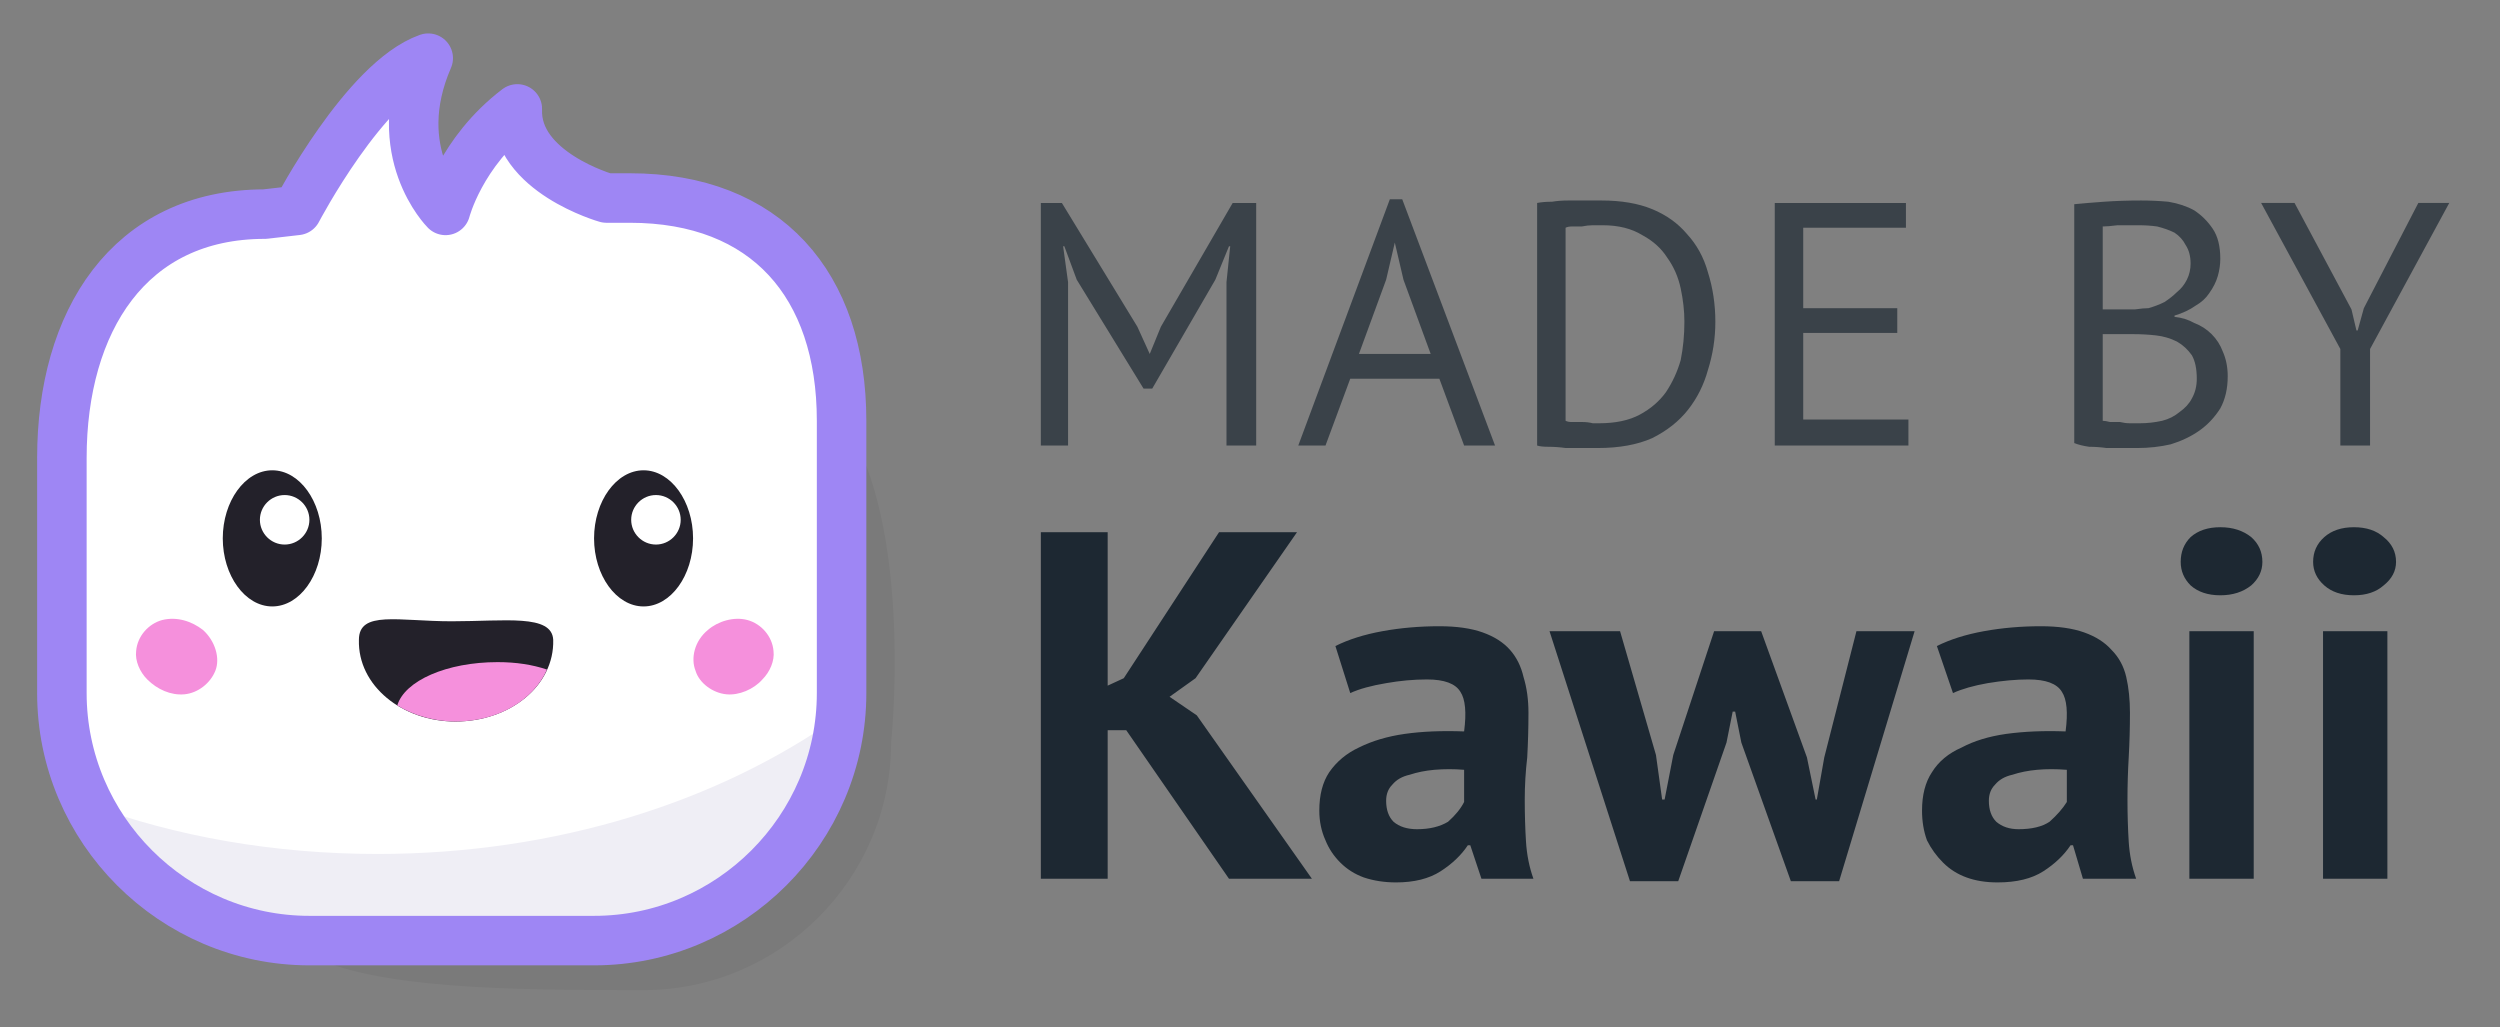<svg version="1.2" xmlns="http://www.w3.org/2000/svg" viewBox="0 0 202 83" width="202" height="83">
	<rect x="0" y="0" width="202" height="83" fill="#808080" stroke="none"/>
	<title>logo-madeby</title>
	<style>
		.s0 { fill: #ffffff }
		.s1 { opacity: .7;fill: #1d2832 }
		.s2 { opacity: .05;fill: #000000 }
		.s3 { fill: #efeef5 }
		.s4 { fill: none;stroke: #9e86f4;stroke-linecap: round;stroke-linejoin: round;stroke-width: 4 }
		.s5 { fill: #f590dc }
		.s6 { fill: #23212a }
	</style>
	<path id="Kawaii" fill="#1d2832" aria-label="Kawaii"  d="m99.3 71l-8.3-12h-1.5v12h-5.4v-28h5.4v12.4l1.3-0.6 7.7-11.8h6.3l-8.2 11.8-2.1 1.5 2.2 1.5 9.3 13.2zm9.8-15l-1.2-3.8q1.6-0.8 3.8-1.2 2.2-0.4 4.6-0.4 2.1 0 3.5 0.5 1.4 0.5 2.2 1.4 0.8 0.9 1.1 2.2 0.4 1.3 0.4 2.9 0 1.8-0.1 3.6-0.2 1.7-0.2 3.4 0 1.8 0.1 3.4 0.1 1.6 0.6 3h-4.2l-0.9-2.7h-0.2q-0.8 1.2-2.2 2.1-1.4 0.9-3.6 0.9-1.4 0-2.6-0.4-1.1-0.4-1.9-1.2-0.8-0.8-1.2-1.8-0.5-1.1-0.5-2.4 0-1.9 0.8-3.1 0.9-1.3 2.4-2 1.6-0.8 3.7-1.1 2.1-0.3 4.8-0.2 0.3-2.3-0.3-3.2-0.6-1-2.7-1-1.6 0-3.3 0.3-1.8 0.3-2.9 0.8zm5.4 11q1.5 0 2.5-0.6 0.9-0.8 1.3-1.6v-2.6q-1.2-0.1-2.4 0-1.1 0.1-2 0.4-0.9 0.2-1.4 0.8-0.5 0.5-0.5 1.3 0 1.1 0.6 1.7 0.7 0.6 1.9 0.6zm24-16h3.8l3.7 10.2 0.7 3.4h0.1l0.6-3.4 2.6-10.2h4.7l-6.1 20.2h-3.9l-4-11.2-0.5-2.5h-0.2l-0.5 2.5-3.9 11.2h-3.9l-6.5-20.2h5.7l2.9 10 0.5 3.6h0.2l0.7-3.6zm19.3 5l-1.3-3.8q1.6-0.8 3.8-1.2 2.2-0.4 4.6-0.4 2.1 0 3.5 0.5 1.4 0.5 2.2 1.4 0.9 0.9 1.2 2.2 0.3 1.3 0.3 2.9 0 1.8-0.1 3.6-0.1 1.7-0.1 3.4 0 1.8 0.1 3.4 0.1 1.6 0.6 3h-4.3l-0.8-2.7h-0.2q-0.8 1.2-2.2 2.1-1.4 0.9-3.7 0.9-1.4 0-2.5-0.4-1.1-0.4-1.9-1.2-0.8-0.8-1.3-1.8-0.4-1.1-0.4-2.4 0-1.9 0.8-3.1 0.8-1.3 2.4-2 1.5-0.8 3.6-1.1 2.2-0.3 4.8-0.2 0.3-2.3-0.3-3.2-0.6-1-2.7-1-1.5 0-3.3 0.3-1.7 0.3-2.8 0.8zm5.3 11q1.6 0 2.5-0.6 0.9-0.8 1.4-1.6v-2.6q-1.3-0.1-2.4 0-1.1 0.1-2 0.4-0.9 0.2-1.4 0.8-0.5 0.5-0.5 1.3 0 1.1 0.6 1.7 0.7 0.6 1.8 0.6zm13.8 4v-20h5.2v20zm-0.7-25.6q0-1.2 0.8-2 0.9-0.8 2.4-0.8 1.5 0 2.5 0.8 0.9 0.8 0.9 2 0 1.1-0.9 1.9-1 0.8-2.5 0.8-1.5 0-2.4-0.8-0.8-0.8-0.8-1.9zm11.5 25.6v-20h5.2v20zm-0.8-25.6q0-1.2 0.9-2 0.9-0.8 2.4-0.8 1.5 0 2.4 0.8 1 0.8 1 2 0 1.1-1 1.9-0.9 0.8-2.4 0.8-1.5 0-2.4-0.8-0.9-0.8-0.9-1.9z"/>
	<path id="MADE BY" class="s1" aria-label="MADE BY"  d="m99.1 36v-13.2l0.3-2.9h-0.1l-1.1 2.7-5.1 8.8h-0.7l-5.4-8.8-1-2.7h-0.1l0.4 2.9v13.2h-2.2v-19.6h1.7l6.1 10 1 2.2 0.9-2.2 5.8-10h1.9v19.6zm19.2 0l-2-5.4h-7.2l-2 5.4h-2.2l7.4-19.9h1l7.5 19.9zm-6.3-13.4l-2.2 6h5.8l-2.2-6-0.7-3zm12.2 13.4v-19.6q0.5-0.1 1.2-0.1 0.6-0.1 1.3-0.1 0.8 0 1.4 0 0.7 0 1.3 0 2.4 0 4.1 0.7 1.7 0.7 2.8 2 1.2 1.3 1.7 3.1 0.6 1.9 0.6 4 0 2-0.6 3.9-0.5 1.8-1.6 3.2-1.1 1.4-2.9 2.3-1.8 0.8-4.4 0.8-0.4 0-1.1 0-0.7 0-1.5 0-0.7-0.1-1.4-0.1-0.6 0-0.9-0.1zm5.3-17.8q-0.4 0-0.8 0-0.4 0-0.9 0.1-0.4 0-0.8 0-0.3 0-0.5 0.1v15.6q0.2 0.1 0.5 0.1 0.4 0 0.9 0 0.4 0 0.8 0.1 0.4 0 0.5 0 2 0 3.3-0.7 1.3-0.7 2.1-1.8 0.8-1.2 1.2-2.6 0.3-1.5 0.3-3.1 0-1.3-0.3-2.7-0.3-1.4-1.1-2.5-0.7-1.1-2-1.8-1.3-0.8-3.2-0.8zm13.9 17.8v-19.6h10.6v2h-8.3v6.5h7.6v2h-7.6v7h8.5v2.1zm36-15.1q0 0.7-0.2 1.4-0.2 0.7-0.7 1.4-0.4 0.6-1.1 1-0.7 0.5-1.7 0.8v0.1q0.9 0.1 1.6 0.5 0.8 0.3 1.4 0.9 0.6 0.6 0.9 1.4 0.4 0.9 0.4 2 0 1.5-0.6 2.6-0.7 1.1-1.7 1.8-1 0.7-2.3 1.1-1.3 0.3-2.7 0.3-0.5 0-1.1 0-0.7 0-1.4 0-0.7-0.1-1.4-0.1-0.7-0.1-1.2-0.3v-19.3q1-0.1 2.4-0.2 1.4-0.1 3-0.1 1.1 0 2.2 0.1 1.2 0.2 2.1 0.7 0.9 0.6 1.5 1.5 0.6 0.9 0.6 2.4zm-6.5 13.3q0.9 0 1.8-0.2 0.8-0.2 1.4-0.7 0.7-0.5 1-1.1 0.4-0.7 0.4-1.6 0-1.2-0.4-1.9-0.5-0.7-1.2-1.1-0.8-0.4-1.7-0.5-0.9-0.1-1.8-0.1h-2.5v7q0.2 0 0.6 0.1 0.3 0 0.8 0 0.4 0.1 0.8 0.1 0.5 0 0.8 0zm-3-9.2h1.5q0.5 0 1.1 0 0.7-0.1 1.1-0.1 0.7-0.2 1.3-0.5 0.6-0.4 1-0.8 0.5-0.4 0.8-1 0.3-0.6 0.3-1.3 0-0.9-0.4-1.5-0.3-0.6-0.9-1-0.6-0.3-1.4-0.5-0.7-0.1-1.5-0.1-0.9 0-1.7 0-0.8 0.1-1.2 0.1zm19.2 11v-7.8l-6.4-11.8h2.7l4.6 8.6 0.4 1.7h0.1l0.5-1.8 4.4-8.5h2.5l-6.4 11.8v7.8z"/>
	<g id="kawaBox">
		<path id="head-shadow" class="s2" d="m69.3 36c4.3 9 2.7 24 2.7 24 0 11-9 20-20 20-11 0-21.4-0.1-27-2.8-11.9-5.6-16.4-12.2-16.4-23.2l0.4-13c0-11 5.4-19.7 16.4-19.7 0 0 39.2 4.7 43.9 14.7z"/>
		<path id="head-bg" class="s0" d="m21.4 17.3l2.6-0.3c0 0 5.5-10.5 10.6-12.3-3.3 7.6 1.4 12.3 1.4 12.3 0 0 1.2-4.7 5.8-8.2-0.2 5.1 7.2 7.2 7.2 7.2h1.9c11 0 17.1 7 17.1 18v22c0 11-9 20-20 20h-23c-11 0-20-9-20-20v-19c0-11 5.4-19.7 16.4-19.7z"/>
		<path id="head-inner-shadow" fill-rule="evenodd" class="s3" d="m48 76h-23c-7.8 0-14.5-4.5-17.8-11 7 2.6 15 4 23.3 4 14.4 0 27.6-4.2 37.4-11.2-0.9 10.2-9.5 18.2-19.9 18.2z"/>
		<path id="head" class="s4" d="m21.4 17.3l2.6-0.3c0 0 5.5-10.5 10.6-12.3-3.3 7.6 1.4 12.3 1.4 12.3 0 0 1.2-4.7 5.8-8.2-0.2 5.1 7.2 7.2 7.2 7.2h1.9c11 0 17.1 7 17.1 18v22c0 11-9 20-20 20h-23c-11 0-20-9-20-20v-19c0-11 5.4-19.7 16.4-19.7z"/>
		<path id="cheek-a" class="s5" d="m16.4 50.9c-0.9-0.7-2.1-1.1-3.3-0.8-1.1 0.3-2 1.3-2.1 2.5-0.1 0.8 0.3 1.7 0.9 2.3 0.8 0.8 1.9 1.3 3 1.2 1.1-0.1 2.1-0.9 2.5-1.9 0.4-1 0-2.4-1-3.3z"/>
		<path id="cheek-b" class="s5" d="m57.2 50.9c0.8-0.7 2.1-1.1 3.2-0.8 1.1 0.3 2 1.3 2.1 2.5 0.1 0.8-0.3 1.7-0.9 2.3-0.7 0.8-1.9 1.3-2.9 1.2-1.1-0.1-2.2-0.9-2.5-1.9-0.4-1-0.1-2.4 1-3.3z"/>
		<g id="face">
			<g id="m">
				<path id="Shape 3" class="s6" d="m36.8 58.3c-4.3 0-7.9-2.9-7.8-6.6 0-2.4 3.2-1.5 7.5-1.5 4.3 0 8.1-0.6 8.2 1.5 0.1 3.7-3.5 6.6-7.9 6.6z"/>
				<path id="Shape 4" fill-rule="evenodd" class="s5" d="m40.2 53.5c1.5 0 2.8 0.2 4 0.6-1.1 2.5-4 4.2-7.4 4.2-1.7 0-3.4-0.5-4.7-1.3 0.6-2 4-3.5 8.1-3.5z"/>
			</g>
			<g id="eye">
				<path id="Shape 14" class="s6" d="m22 49c-2.2 0-4-2.5-4-5.5 0-3 1.8-5.5 4-5.5 2.2 0 4 2.5 4 5.5 0 3-1.8 5.5-4 5.5z"/>
				<path id="Shape 15" class="s0" d="m23 44c-1.1 0-2-0.9-2-2 0-1.1 0.9-2 2-2 1.1 0 2 0.9 2 2 0 1.1-0.9 2-2 2z"/>
			</g>
			<g id="eye copy">
				<path id="Shape 14" class="s6" d="m52 49c-2.2 0-4-2.5-4-5.5 0-3 1.8-5.5 4-5.5 2.2 0 4 2.5 4 5.5 0 3-1.8 5.5-4 5.5z"/>
				<path id="Shape 15" class="s0" d="m53 44c-1.1 0-2-0.9-2-2 0-1.1 0.9-2 2-2 1.1 0 2 0.9 2 2 0 1.1-0.9 2-2 2z"/>
			</g>
		</g>
	</g>
</svg>